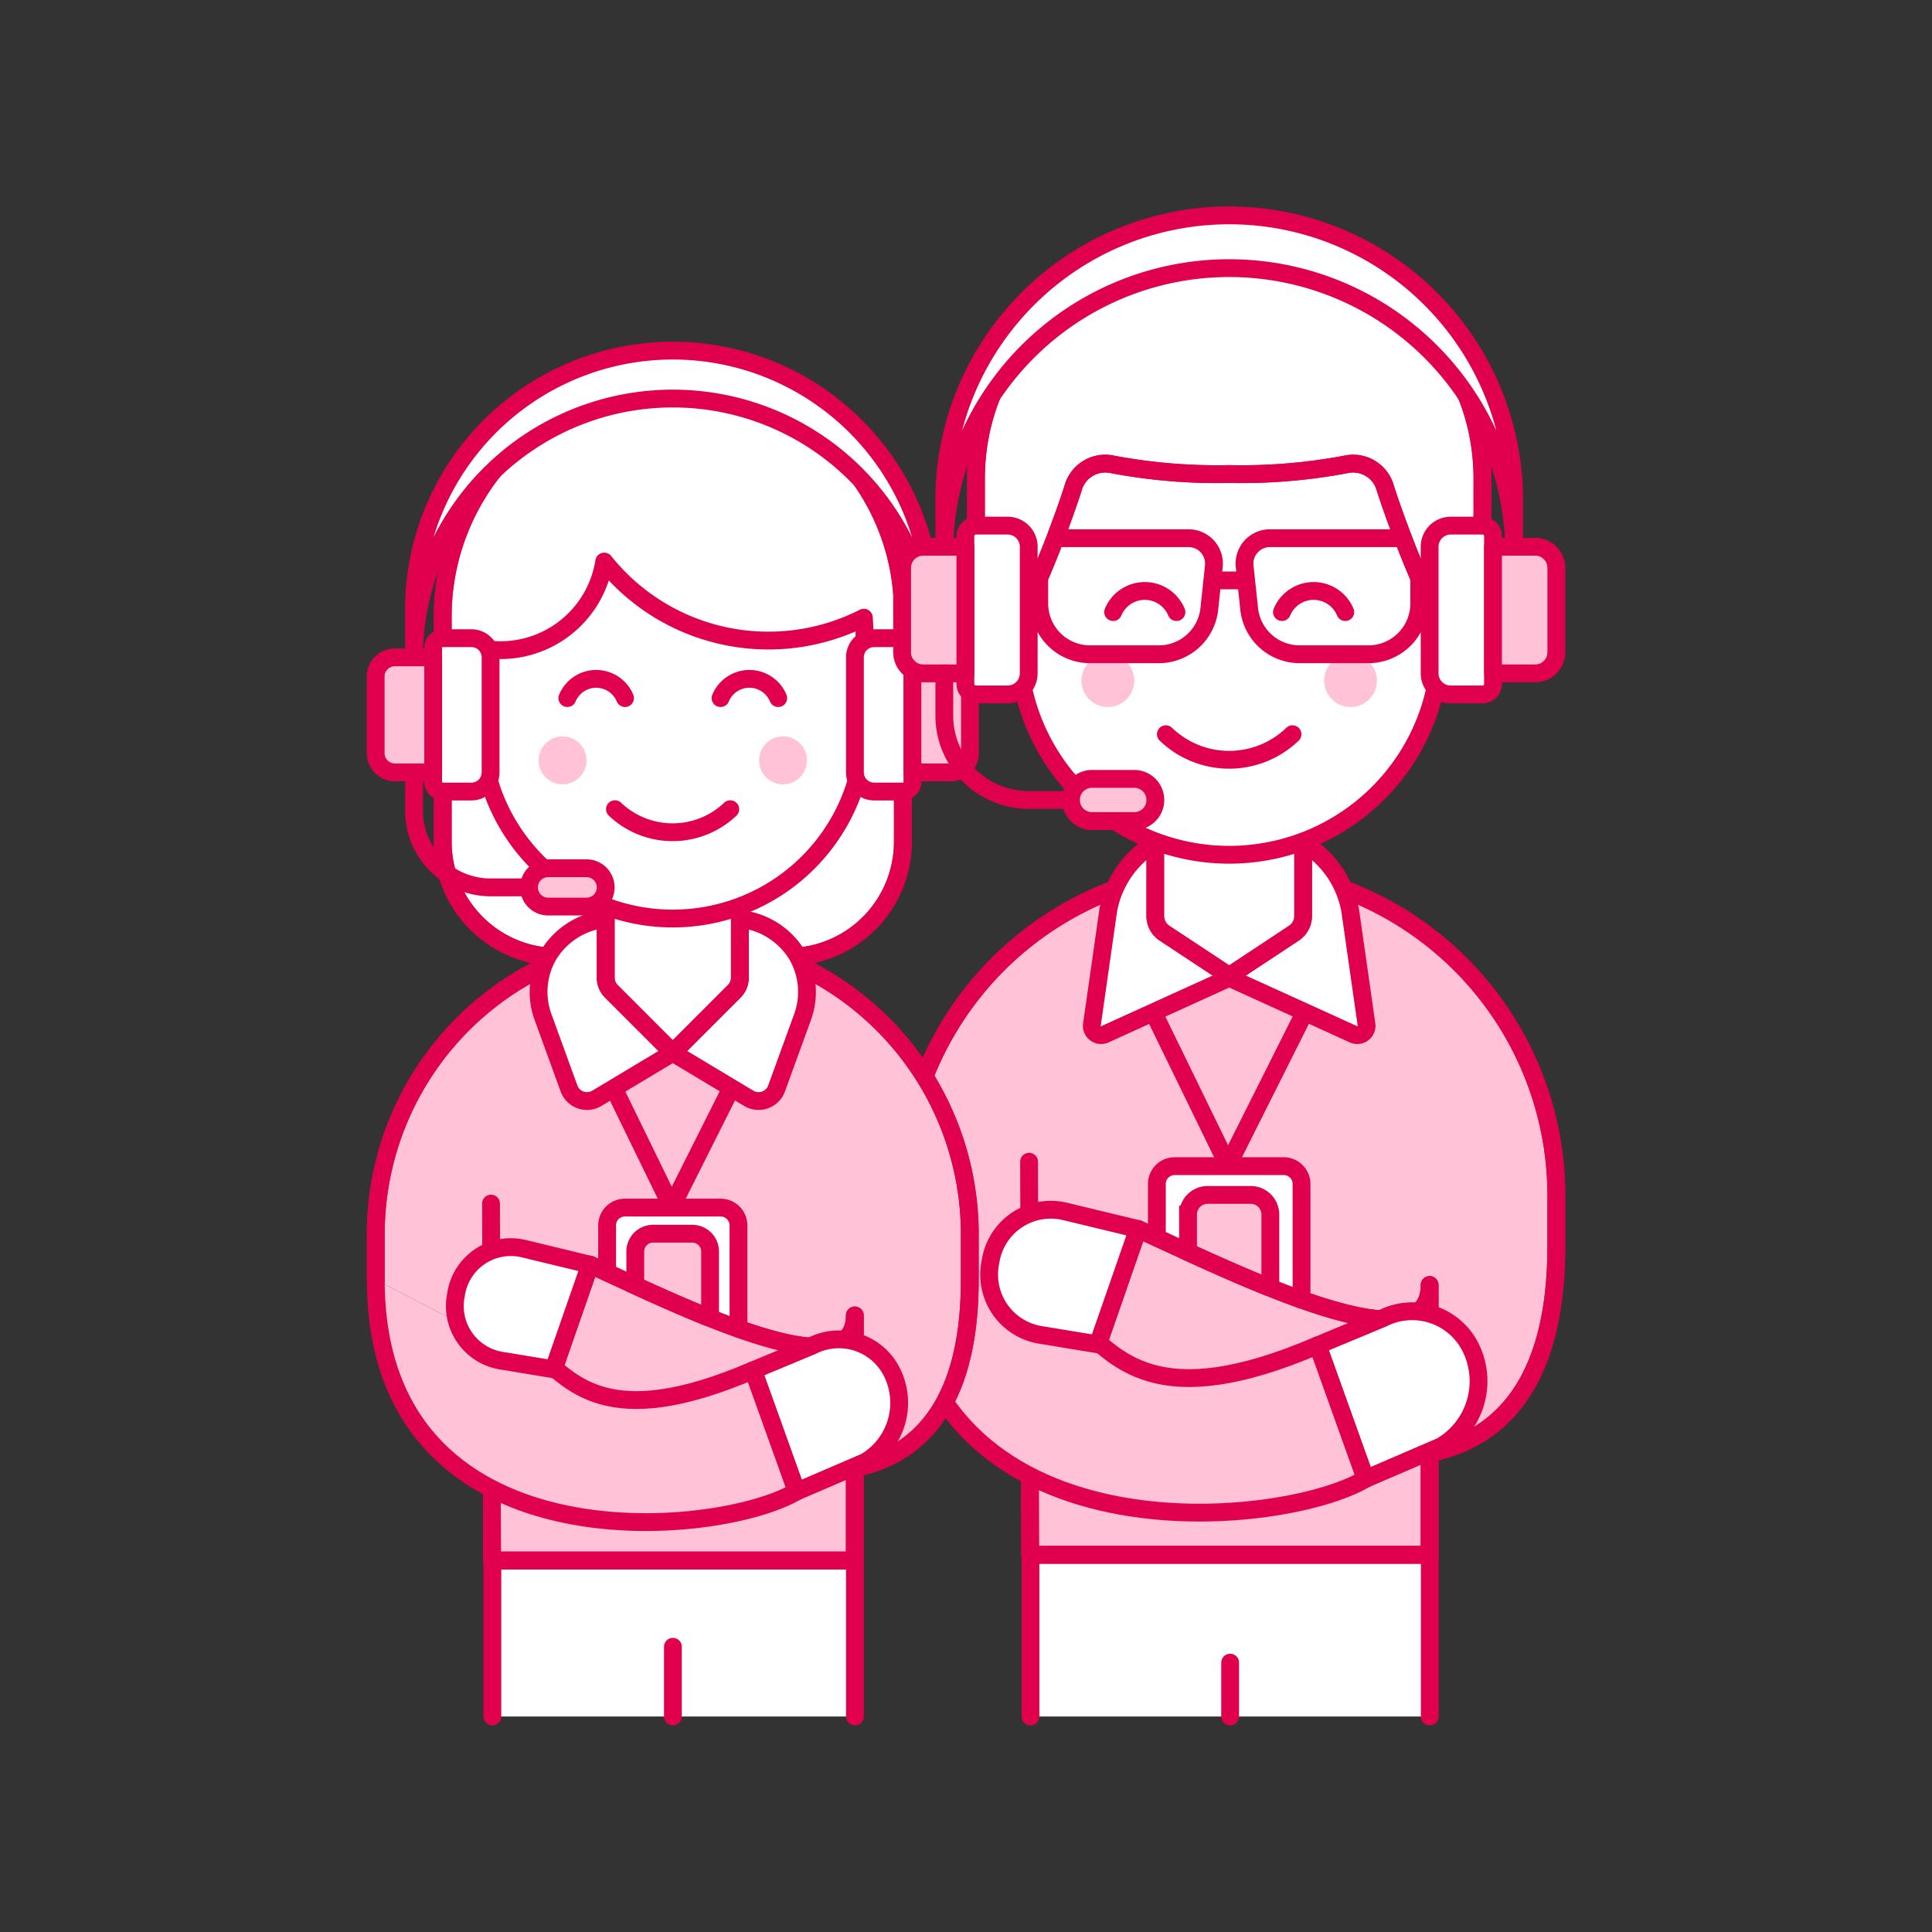 <?xml version="1.0" encoding="UTF-8" standalone="no"?>
<svg
   xmlns:dc="http://purl.org/dc/elements/1.1/"
   xmlns:cc="http://creativecommons.org/ns#"
   xmlns:rdf="http://www.w3.org/1999/02/22-rdf-syntax-ns#"
   xmlns:svg="http://www.w3.org/2000/svg"
   xmlns="http://www.w3.org/2000/svg"
   xmlns:sodipodi="http://sodipodi.sourceforge.net/DTD/sodipodi-0.dtd"
   xmlns:inkscape="http://www.inkscape.org/namespaces/inkscape"
   viewBox="0 0 128 128"
   version="1.1"
   id="svg160"
   sodipodi:docname="customer-service-1.svg"
   inkscape:version="0.92.3 (2405546, 2018-03-11)">
  <rect x="0" y="0" width="128" height="128" fill="#333333" stroke="none"/>
  <sodipodi:namedview
     pagecolor="#ffffff"
     bordercolor="#666666"
     borderopacity="1"
     objecttolerance="10"
     gridtolerance="10"
     guidetolerance="10"
     inkscape:pageopacity="0"
     inkscape:pageshadow="2"
     inkscape:window-width="1920"
     inkscape:window-height="1025"
     id="namedview162"
     showgrid="false"
     inkscape:zoom="1.84375"
     inkscape:cx="64"
     inkscape:cy="64"
     inkscape:window-x="1920"
     inkscape:window-y="27"
     inkscape:window-maximized="1"
     inkscape:current-layer="svg160" />
  <defs
     id="defs4">
    <style
       id="style2">
      .a {
        fill: #ffeef4;
      }

      .b, .e, .g {
        fill: #ffc2d7;
      }

      .b, .c, .d, .e, .f {
        stroke: #e0004d;
      }

      .b, .c, .d, .f {
        stroke-linecap: round;
        stroke-linejoin: round;
      }

      .c {
        fill: #fff;
      }

      .d {
        fill: none;
      }

      .e {
        stroke-miterlimit: 10;
      }

      .f {
        fill: #ffda8f;
      }
    </style>
  </defs>
  <title
     id="title6">customer-service-1--customer-SUPPORT-call-center-VIRTUAL-REMOTE-ASSISTANCE-team-COWORKER-HEADSET</title>
  <g
     id="g158"
     transform="matrix(1.18,0,0,1.18,4.683,4.787)">
    <g
       id="g156">
      <g
         id="g150">
        <g
           id="g50">
          <g
             id="g28">
            <path
               class="b"
               d="m 46.681,65.888 v -2.623 a 18.367,18.367 0 1 1 36.732,0 v 2.623 c 0,20.693 -22.56,8.717 -25.74,5.537 l 2.252,-6.477 C 66.207,67.832 76.3,72.792 76.3,68.091 V 83.242 H 53.869 L 53.832,69.565"
               id="path10"
               inkscape:connector-curvature="0"
               style="fill:#ffc2d7;stroke:#e0004d;stroke-linecap:round;stroke-linejoin:round" />
            <path
               class="c"
               d="m 60.985,65.4 v -2.982 a 1,1 0 0 1 1,-1 h 6.123 a 1,1 0 0 1 1,1 v 6.5"
               id="path12"
               inkscape:connector-curvature="0"
               style="fill:#ffffff;stroke:#e0004d;stroke-linecap:round;stroke-linejoin:round" />
            <polyline
               class="d"
               points="59.544 50.229 64.976 61.372 70.564 50.233"
               id="polyline14"
               style="fill:none;stroke:#e0004d;stroke-linecap:round;stroke-linejoin:round" />
            <polyline
               class="c"
               points="53.889 92.318 53.889 83.242 76.309 83.242 76.309 92.318"
               id="polyline16"
               style="fill:#ffffff;stroke:#e0004d;stroke-linecap:round;stroke-linejoin:round" />
            <path
               class="e"
               d="m 67.357,68.249 c -1.537,-0.614 -3.122,-1.32 -4.622,-2.006 v -2.109 a 1.1,1.1 0 0 1 1.1,-1.1 h 2.421 a 1.1,1.1 0 0 1 1.1,1.1 v 4.112"
               id="path18"
               inkscape:connector-curvature="0"
               style="fill:#ffc2d7;stroke:#e0004d;stroke-miterlimit:10" />
            <path
               class="d"
               d="m 46.681,65.888 v -2.623 a 18.367,18.367 0 1 1 36.732,0 v 2.623 c 0,20.693 -22.56,8.717 -25.74,5.537 l 2.252,-6.477 C 66.207,67.832 76.3,72.792 76.3,68.091 V 83.242 H 53.869 L 53.81,61.17"
               id="path20"
               inkscape:connector-curvature="0"
               style="fill:none;stroke:#e0004d;stroke-linecap:round;stroke-linejoin:round" />
            <path
               class="c"
               d="m 70.012,71.482 c 0.138,-0.059 3.643,-1.518 3.643,-1.518 a 3.668,3.668 0 0 1 2.853,-0.2 3.609,3.609 0 0 1 0.641,0.292 3.666,3.666 0 0 1 1.488,1.618 4.239,4.239 0 0 1 -1.692,5.477 L 72.7,78.978 Z"
               id="path22"
               inkscape:connector-curvature="0"
               style="fill:#ffffff;stroke:#e0004d;stroke-linecap:round;stroke-linejoin:round" />
            <path
               class="b"
               d="m 46.681,65.888 c 0,17.977 21.146,15.992 26.018,13.09 l -2.687,-7.5 c -9.017,3.868 -11.36,0.794 -13.681,-1.507 l -2.5,-0.41"
               id="path24"
               inkscape:connector-curvature="0"
               style="fill:#ffc2d7;stroke:#e0004d;stroke-linecap:round;stroke-linejoin:round" />
            <path
               class="c"
               d="M 59.925,64.948 55.834,63.961 A 3.423,3.423 0 0 0 51.658,66.7 l -0.039,0.225 a 3.425,3.425 0 0 0 2.817,3.966 l 3.237,0.532 z"
               id="path26"
               inkscape:connector-curvature="0"
               style="fill:#ffffff;stroke:#e0004d;stroke-linecap:round;stroke-linejoin:round" />
          </g>
          <g
             id="g48">
            <path
               class="b"
               d="m 17.131,67.8 v -2.378 a 16.676,16.676 0 1 1 33.35,0 V 67.8 c 0,18.788 -20.483,7.914 -23.37,5.027 l 2.045,-5.88 c 5.7,2.618 14.87,7.121 14.87,2.853 V 83.56 H 23.657 L 23.624,71.143"
               id="path30"
               inkscape:connector-curvature="0"
               style="fill:#ffc2d7;stroke:#e0004d;stroke-linecap:round;stroke-linejoin:round" />
            <path
               class="c"
               d="m 30.118,67.364 v -2.619 a 1,1 0 0 1 1,-1 h 5.375 a 1,1 0 0 1 1,1 v 5.807"
               id="path32"
               inkscape:connector-curvature="0"
               style="fill:#ffffff;stroke:#e0004d;stroke-linecap:round;stroke-linejoin:round" />
            <polyline
               class="d"
               points="28.81 53.586 33.742 63.703 38.816 53.591"
               id="polyline34"
               style="fill:none;stroke:#e0004d;stroke-linecap:round;stroke-linejoin:round" />
            <polyline
               class="c"
               points="23.676 92.318 23.676 83.56 44.032 83.56 44.032 92.318"
               id="polyline36"
               style="fill:#ffffff;stroke:#e0004d;stroke-linecap:round;stroke-linejoin:round" />
            <path
               class="e"
               d="m 35.9,69.947 c -1.4,-0.557 -2.835,-1.2 -4.2,-1.821 v -1.915 a 1,1 0 0 1 1,-1 h 2.2 a 1,1 0 0 1 1,1 v 3.734"
               id="path38"
               inkscape:connector-curvature="0"
               style="fill:#ffc2d7;stroke:#e0004d;stroke-miterlimit:10" />
            <path
               class="d"
               d="m 17.131,67.8 v -2.378 a 16.676,16.676 0 1 1 33.35,0 V 67.8 c 0,18.788 -20.483,7.914 -23.37,5.027 l 2.045,-5.88 c 5.7,2.618 14.87,7.121 14.87,2.853 V 83.56 H 23.657 L 23.6,63.52"
               id="path40"
               inkscape:connector-curvature="0"
               style="fill:none;stroke:#e0004d;stroke-linecap:round;stroke-linejoin:round" />
            <path
               class="c"
               d="m 38.314,72.883 c 0.125,-0.054 3.308,-1.379 3.308,-1.379 a 3.329,3.329 0 0 1 2.59,-0.181 3.335,3.335 0 0 1 1.933,1.734 3.85,3.85 0 0 1 -1.536,4.973 l -3.855,1.658 z"
               id="path42"
               inkscape:connector-curvature="0"
               style="fill:#ffffff;stroke:#e0004d;stroke-linecap:round;stroke-linejoin:round" />
            <path
               class="b"
               d="m 17.131,67.8 c 0,16.322 19.2,14.519 23.623,11.884 l -2.44,-6.805 C 30.127,76.394 28,73.6 25.893,71.514 l -2.266,-0.372"
               id="path44"
               inkscape:connector-curvature="0"
               style="fill:#ffc2d7;stroke:#e0004d;stroke-linecap:round;stroke-linejoin:round" />
            <path
               class="c"
               d="m 29.156,66.951 -3.715,-0.9 a 3.109,3.109 0 0 0 -3.791,2.488 l -0.036,0.2 a 3.11,3.11 0 0 0 2.558,3.6 l 2.939,0.483 z"
               id="path46"
               inkscape:connector-curvature="0"
               style="fill:#ffffff;stroke:#e0004d;stroke-linecap:round;stroke-linejoin:round" />
          </g>
        </g>
        <path
           class="c"
           d="m 72.025,54.015 a 0.521,0.521 0 0 0 0.73,-0.547 l -0.917,-6.415 a 5.532,5.532 0 0 0 -2.511,-3.71 h -8.56 a 5.537,5.537 0 0 0 -2.512,3.71 l -0.916,6.415 a 0.52,0.52 0 0 0 0.729,0.547 l 6.979,-3.173 z"
           id="path52"
           inkscape:connector-curvature="0"
           style="fill:#ffffff;stroke:#e0004d;stroke-linecap:round;stroke-linejoin:round" />
        <g
           id="g58">
          <path
             class="f"
             d="m 60.9,41.564 v 5.811 a 1.152,1.152 0 0 0 0.512,0.958 l 3.635,2.4 3.634,-2.4 a 1.153,1.153 0 0 0 0.513,-0.958 v -5.811 z"
             id="path54"
             inkscape:connector-curvature="0"
             style="fill:#ffda8f;stroke:#e0004d;stroke-linecap:round;stroke-linejoin:round" />
          <path
             class="c"
             d="m 60.9,41.564 v 5.811 a 1.152,1.152 0 0 0 0.512,0.958 l 3.635,2.4 3.634,-2.4 a 1.153,1.153 0 0 0 0.513,-0.958 v -5.811 z"
             id="path56"
             inkscape:connector-curvature="0"
             style="fill:#ffffff;stroke:#e0004d;stroke-linecap:round;stroke-linejoin:round" />
        </g>
        <g
           id="g88">
          <g
             id="g64">
            <path
               class="c"
               d="m 40.264,49.67 a 6.459,6.459 0 0 0 6.459,-6.459 V 30.294 A 12.919,12.919 0 0 0 32.946,17.405 13.212,13.212 0 0 0 20.889,30.737 v 12.474 a 6.459,6.459 0 0 0 6.459,6.459 z"
               id="path60"
               inkscape:connector-curvature="0"
               style="fill:#ffffff;stroke:#e0004d;stroke-linecap:round;stroke-linejoin:round" />
            <path
               class="d"
               d="m 40.264,49.67 a 6.459,6.459 0 0 0 6.459,-6.459 V 30.294 A 12.919,12.919 0 0 0 32.946,17.405 13.212,13.212 0 0 0 20.889,30.737 v 12.474 a 6.459,6.459 0 0 0 6.459,6.459 z"
               id="path62"
               inkscape:connector-curvature="0"
               style="fill:none;stroke:#e0004d;stroke-linecap:round;stroke-linejoin:round" />
          </g>
          <g
             id="g72">
            <path
               class="c"
               d="M 40.765,49.53 A 4.275,4.275 0 0 0 37.05,47.517 h -6.488 a 4.275,4.275 0 0 0 -3.715,2.013 4.13,4.13 0 0 0 -0.328,3.512 l 1.459,4.012 a 1.076,1.076 0 0 0 1.565,0.555 l 4.263,-2.558 4.263,2.558 a 1.076,1.076 0 0 0 1.565,-0.555 l 1.459,-4.012 A 4.13,4.13 0 0 0 40.765,49.53 Z"
               id="path66"
               inkscape:connector-curvature="0"
               style="fill:#ffffff;stroke:#e0004d;stroke-linecap:round;stroke-linejoin:round" />
            <path
               class="c"
               d="M 37.258,51.6 33.806,55.052 30.354,51.6 a 1.075,1.075 0 0 1 -0.315,-0.761 v -5.475 h 7.534 v 5.474 A 1.075,1.075 0 0 1 37.258,51.6 Z"
               id="path68"
               inkscape:connector-curvature="0"
               style="fill:#ffffff;stroke:#e0004d;stroke-linecap:round;stroke-linejoin:round" />
            <path
               class="d"
               d="M 37.258,51.6 33.806,55.052 30.354,51.6 a 1.075,1.075 0 0 1 -0.315,-0.761 v -5.475 h 7.534 v 5.474 A 1.075,1.075 0 0 1 37.258,51.6 Z"
               id="path70"
               inkscape:connector-curvature="0"
               style="fill:none;stroke:#e0004d;stroke-linecap:round;stroke-linejoin:round" />
          </g>
          <g
             id="g86">
            <path
               class="c"
               d="M 44.57,34.061 V 31.37 c 0,-0.252 -0.021,-0.5 -0.038,-0.746 a 11.8,11.8 0 0 1 -14.576,-3.151 5.894,5.894 0 0 1 -6.914,4.872 v 1.716 a 2.153,2.153 0 0 0 0,4.306 c 0.045,0 0.087,-0.011 0.132,-0.013 a 10.75,10.75 0 0 0 21.264,0 c 0.045,0 0.087,0.013 0.132,0.013 a 2.153,2.153 0 1 0 0,-4.306 z"
               id="path74"
               inkscape:connector-curvature="0"
               style="fill:#ffffff;stroke:#e0004d;stroke-linecap:round;stroke-linejoin:round" />
            <path
               class="d"
               d="m 30.559,41.377 a 4.7,4.7 0 0 0 6.476,0"
               id="path76"
               inkscape:connector-curvature="0"
               style="fill:none;stroke:#e0004d;stroke-linecap:round;stroke-linejoin:round" />
            <path
               class="d"
               d="m 39.726,35.138 a 1.754,1.754 0 0 0 -3.238,0"
               id="path78"
               inkscape:connector-curvature="0"
               style="fill:none;stroke:#e0004d;stroke-linecap:round;stroke-linejoin:round" />
            <path
               class="d"
               d="m 31.124,35.138 a 1.754,1.754 0 0 0 -3.238,0"
               id="path80"
               inkscape:connector-curvature="0"
               style="fill:none;stroke:#e0004d;stroke-linecap:round;stroke-linejoin:round" />
            <circle
               class="g"
               cx="27.617"
               cy="38.636"
               r="1.345"
               id="circle82"
               style="fill:#ffc2d7" />
            <circle
               class="g"
               cx="39.995"
               cy="38.636"
               r="1.345"
               id="circle84"
               style="fill:#ffc2d7" />
          </g>
        </g>
        <g
           id="g104">
          <path
             class="c"
             d="m 22.5,40.385 h -1.611 a 0.538,0.538 0 0 1 -0.538,-0.538 v -7.535 a 0.538,0.538 0 0 1 0.538,-0.538 H 22.5 a 1.077,1.077 0 0 1 1.076,1.077 v 6.458 A 1.076,1.076 0 0 1 22.5,40.385 Z"
             id="path90"
             inkscape:connector-curvature="0"
             style="fill:#ffffff;stroke:#e0004d;stroke-linecap:round;stroke-linejoin:round" />
          <path
             class="b"
             d="m 18.2,39.309 h 2.153 V 32.851 H 18.2 a 1.076,1.076 0 0 0 -1.076,1.076 v 4.306 a 1.076,1.076 0 0 0 1.076,1.076 z"
             id="path92"
             inkscape:connector-curvature="0"
             style="fill:#ffc2d7;stroke:#e0004d;stroke-linecap:round;stroke-linejoin:round" />
          <path
             class="c"
             d="m 45.108,40.385 h 1.615 a 0.538,0.538 0 0 0 0.538,-0.538 v -7.535 a 0.538,0.538 0 0 0 -0.538,-0.538 h -1.615 a 1.077,1.077 0 0 0 -1.076,1.077 v 6.458 a 1.076,1.076 0 0 0 1.076,1.076 z"
             id="path94"
             inkscape:connector-curvature="0"
             style="fill:#ffffff;stroke:#e0004d;stroke-linecap:round;stroke-linejoin:round" />
          <path
             class="b"
             d="m 50.49,38.233 a 1.076,1.076 0 0 1 -1.076,1.076 h -2.153 v -6.458 h 2.153 a 1.076,1.076 0 0 1 1.076,1.076 z"
             id="path96"
             inkscape:connector-curvature="0"
             style="fill:#ffc2d7;stroke:#e0004d;stroke-linecap:round;stroke-linejoin:round" />
          <path
             class="c"
             d="m 48.337,32.851 a 14.531,14.531 0 1 0 -29.062,0 V 30.16 a 14.531,14.531 0 1 1 29.062,0 z"
             id="path98"
             inkscape:connector-curvature="0"
             style="fill:#ffffff;stroke:#e0004d;stroke-linecap:round;stroke-linejoin:round" />
          <path
             class="b"
             d="m 28.962,46.844 h -2.153 a 1.077,1.077 0 0 1 -1.076,-1.077 v 0 a 1.076,1.076 0 0 1 1.076,-1.076 h 2.153 a 1.077,1.077 0 0 1 1.077,1.076 v 0 a 1.077,1.077 0 0 1 -1.077,1.077 z"
             id="path100"
             inkscape:connector-curvature="0"
             style="fill:#ffc2d7;stroke:#e0004d;stroke-linecap:round;stroke-linejoin:round" />
          <path
             class="d"
             d="M 25.733,45.767 H 23.58 a 4.3,4.3 0 0 1 -4.3,-4.3 v -2.158"
             id="path102"
             inkscape:connector-curvature="0"
             style="fill:none;stroke:#e0004d;stroke-linecap:round;stroke-linejoin:round" />
        </g>
        <g
           id="g132">
          <g
             id="g118">
            <path
               class="c"
               d="m 76.9,29.123 v -2.962 a 11.85,11.85 0 0 0 -23.7,0 v 2.962 a 2.37,2.37 0 1 0 0,4.739 c 0.049,0 0.1,-0.011 0.145,-0.014 a 11.833,11.833 0 0 0 23.407,0 c 0.05,0 0.1,0.014 0.146,0.014 a 2.37,2.37 0 0 0 0,-4.739 z"
               id="path106"
               inkscape:connector-curvature="0"
               style="fill:#ffffff;stroke:#e0004d;stroke-linecap:round;stroke-linejoin:round" />
            <circle
               class="g"
               cx="58.233"
               cy="34.159"
               r="1.481"
               id="circle108"
               style="fill:#ffc2d7" />
            <circle
               class="g"
               cx="71.86"
               cy="34.159"
               r="1.481"
               id="circle110"
               style="fill:#ffc2d7" />
            <path
               class="d"
               d="m 68.6,37.167 a 5.12,5.12 0 0 1 -7.109,0"
               id="path112"
               inkscape:connector-curvature="0"
               style="fill:none;stroke:#e0004d;stroke-linecap:round;stroke-linejoin:round" />
            <path
               class="d"
               d="m 62.084,30.308 a 1.925,1.925 0 0 0 -3.554,0"
               id="path114"
               inkscape:connector-curvature="0"
               style="fill:none;stroke:#e0004d;stroke-linecap:round;stroke-linejoin:round" />
            <path
               class="d"
               d="m 71.564,30.308 a 1.926,1.926 0 0 0 -3.555,0"
               id="path116"
               inkscape:connector-curvature="0"
               style="fill:none;stroke:#e0004d;stroke-linecap:round;stroke-linejoin:round" />
          </g>
          <g
             id="g126">
            <path
               class="d"
               d="m 61.1,32.678 h -3.866 a 2.851,2.851 0 0 1 -2.851,-2.852 v -2.48 a 1.184,1.184 0 0 1 1.184,-1.185 h 7.2 a 1.426,1.426 0 0 1 1.416,1.584 l -0.254,2.4 A 2.853,2.853 0 0 1 61.1,32.678 Z"
               id="path120"
               inkscape:connector-curvature="0"
               style="fill:none;stroke:#e0004d;stroke-linecap:round;stroke-linejoin:round" />
            <path
               class="d"
               d="m 69,32.678 h 3.864 a 2.852,2.852 0 0 0 2.852,-2.852 v -2.48 a 1.185,1.185 0 0 0 -1.185,-1.185 h -7.2 a 1.426,1.426 0 0 0 -1.417,1.584 l 0.255,2.4 A 2.852,2.852 0 0 0 69,32.678 Z"
               id="path122"
               inkscape:connector-curvature="0"
               style="fill:none;stroke:#e0004d;stroke-linecap:round;stroke-linejoin:round" />
            <line
               class="d"
               x1="64.137"
               y1="28.53"
               x2="65.957"
               y2="28.53"
               id="line124"
               style="fill:none;stroke:#e0004d;stroke-linecap:round;stroke-linejoin:round" />
          </g>
          <path
             class="c"
             d="m 65.047,10.392 c -9.531,0 -14.219,5.974 -14.219,12.442 v 7.474 c 1.185,0 1.777,-1.185 2.962,-0.593 a 61.261,61.261 0 0 0 2.48,-6.324 1.874,1.874 0 0 1 2.216,-1.375 31.6,31.6 0 0 0 6.561,0.542 31.591,31.591 0 0 0 6.56,-0.542 1.874,1.874 0 0 1 2.216,1.375 61.261,61.261 0 0 0 2.48,6.324 c 1.185,-0.592 1.778,0.593 2.962,0.593 v -7.474 c 0,-6.468 -4.687,-12.442 -14.218,-12.442 z"
             id="path128"
             inkscape:connector-curvature="0"
             style="fill:#ffffff;stroke:#e0004d;stroke-linecap:round;stroke-linejoin:round" />
          <path
             class="d"
             d="m 65.047,10.392 c -9.531,0 -14.219,5.974 -14.219,12.442 v 7.474 c 1.185,0 1.777,-1.185 2.962,-0.593 a 61.261,61.261 0 0 0 2.48,-6.324 1.874,1.874 0 0 1 2.216,-1.375 31.6,31.6 0 0 0 6.561,0.542 31.591,31.591 0 0 0 6.56,-0.542 1.874,1.874 0 0 1 2.216,1.375 61.261,61.261 0 0 0 2.48,6.324 c 1.185,-0.592 1.778,0.593 2.962,0.593 v -7.474 c 0,-6.468 -4.687,-12.442 -14.218,-12.442 z"
             id="path130"
             inkscape:connector-curvature="0"
             style="fill:none;stroke:#e0004d;stroke-linecap:round;stroke-linejoin:round" />
        </g>
        <g
           id="g148">
          <path
             class="c"
             d="m 52.605,34.934 h -1.777 a 0.593,0.593 0 0 1 -0.593,-0.592 v -8.294 a 0.593,0.593 0 0 1 0.593,-0.593 h 1.777 a 1.185,1.185 0 0 1 1.185,1.185 v 7.11 a 1.184,1.184 0 0 1 -1.185,1.184 z"
             id="path134"
             inkscape:connector-curvature="0"
             style="fill:#ffffff;stroke:#e0004d;stroke-linecap:round;stroke-linejoin:round" />
          <path
             class="b"
             d="m 47.866,33.75 h 2.369 v -7.11 h -2.369 a 1.185,1.185 0 0 0 -1.185,1.185 v 4.74 a 1.185,1.185 0 0 0 1.185,1.185 z"
             id="path136"
             inkscape:connector-curvature="0"
             style="fill:#ffc2d7;stroke:#e0004d;stroke-linecap:round;stroke-linejoin:round" />
          <path
             class="c"
             d="m 77.488,34.934 h 1.777 a 0.592,0.592 0 0 0 0.593,-0.592 V 26.048 A 0.592,0.592 0 0 0 79.265,25.455 H 77.488 A 1.186,1.186 0 0 0 76.3,26.64 v 7.11 a 1.185,1.185 0 0 0 1.188,1.184 z"
             id="path138"
             inkscape:connector-curvature="0"
             style="fill:#ffffff;stroke:#e0004d;stroke-linecap:round;stroke-linejoin:round" />
          <path
             class="b"
             d="m 83.413,32.565 a 1.186,1.186 0 0 1 -1.185,1.185 h -2.37 v -7.11 h 2.37 a 1.186,1.186 0 0 1 1.185,1.185 z"
             id="path140"
             inkscape:connector-curvature="0"
             style="fill:#ffc2d7;stroke:#e0004d;stroke-linecap:round;stroke-linejoin:round" />
          <path
             class="c"
             d="m 81.043,26.64 a 16,16 0 0 0 -31.992,0 v -2.962 a 16,16 0 0 1 31.992,0 z"
             id="path142"
             inkscape:connector-curvature="0"
             style="fill:#ffffff;stroke:#e0004d;stroke-linecap:round;stroke-linejoin:round" />
          <path
             class="b"
             d="m 59.715,42.044 h -2.37 A 1.185,1.185 0 0 1 56.16,40.859 v 0 a 1.184,1.184 0 0 1 1.185,-1.185 h 2.37 a 1.185,1.185 0 0 1 1.185,1.185 v 0 a 1.186,1.186 0 0 1 -1.185,1.185 z"
             id="path144"
             inkscape:connector-curvature="0"
             style="fill:#ffc2d7;stroke:#e0004d;stroke-linecap:round;stroke-linejoin:round" />
          <path
             class="d"
             d="m 56.16,40.859 h -2.37 a 4.739,4.739 0 0 1 -4.739,-4.74 V 33.75"
             id="path146"
             inkscape:connector-curvature="0"
             style="fill:none;stroke:#e0004d;stroke-linecap:round;stroke-linejoin:round" />
        </g>
      </g>
      <line
         class="d"
         x1="33.813"
         y1="92.318"
         x2="33.813"
         y2="88.403"
         id="line152"
         style="fill:none;stroke:#e0004d;stroke-linecap:round;stroke-linejoin:round" />
      <line
         class="d"
         x1="65.099"
         y1="92.318"
         x2="65.099"
         y2="89.293"
         id="line154"
         style="fill:none;stroke:#e0004d;stroke-linecap:round;stroke-linejoin:round" />
    </g>
  </g>
</svg>
